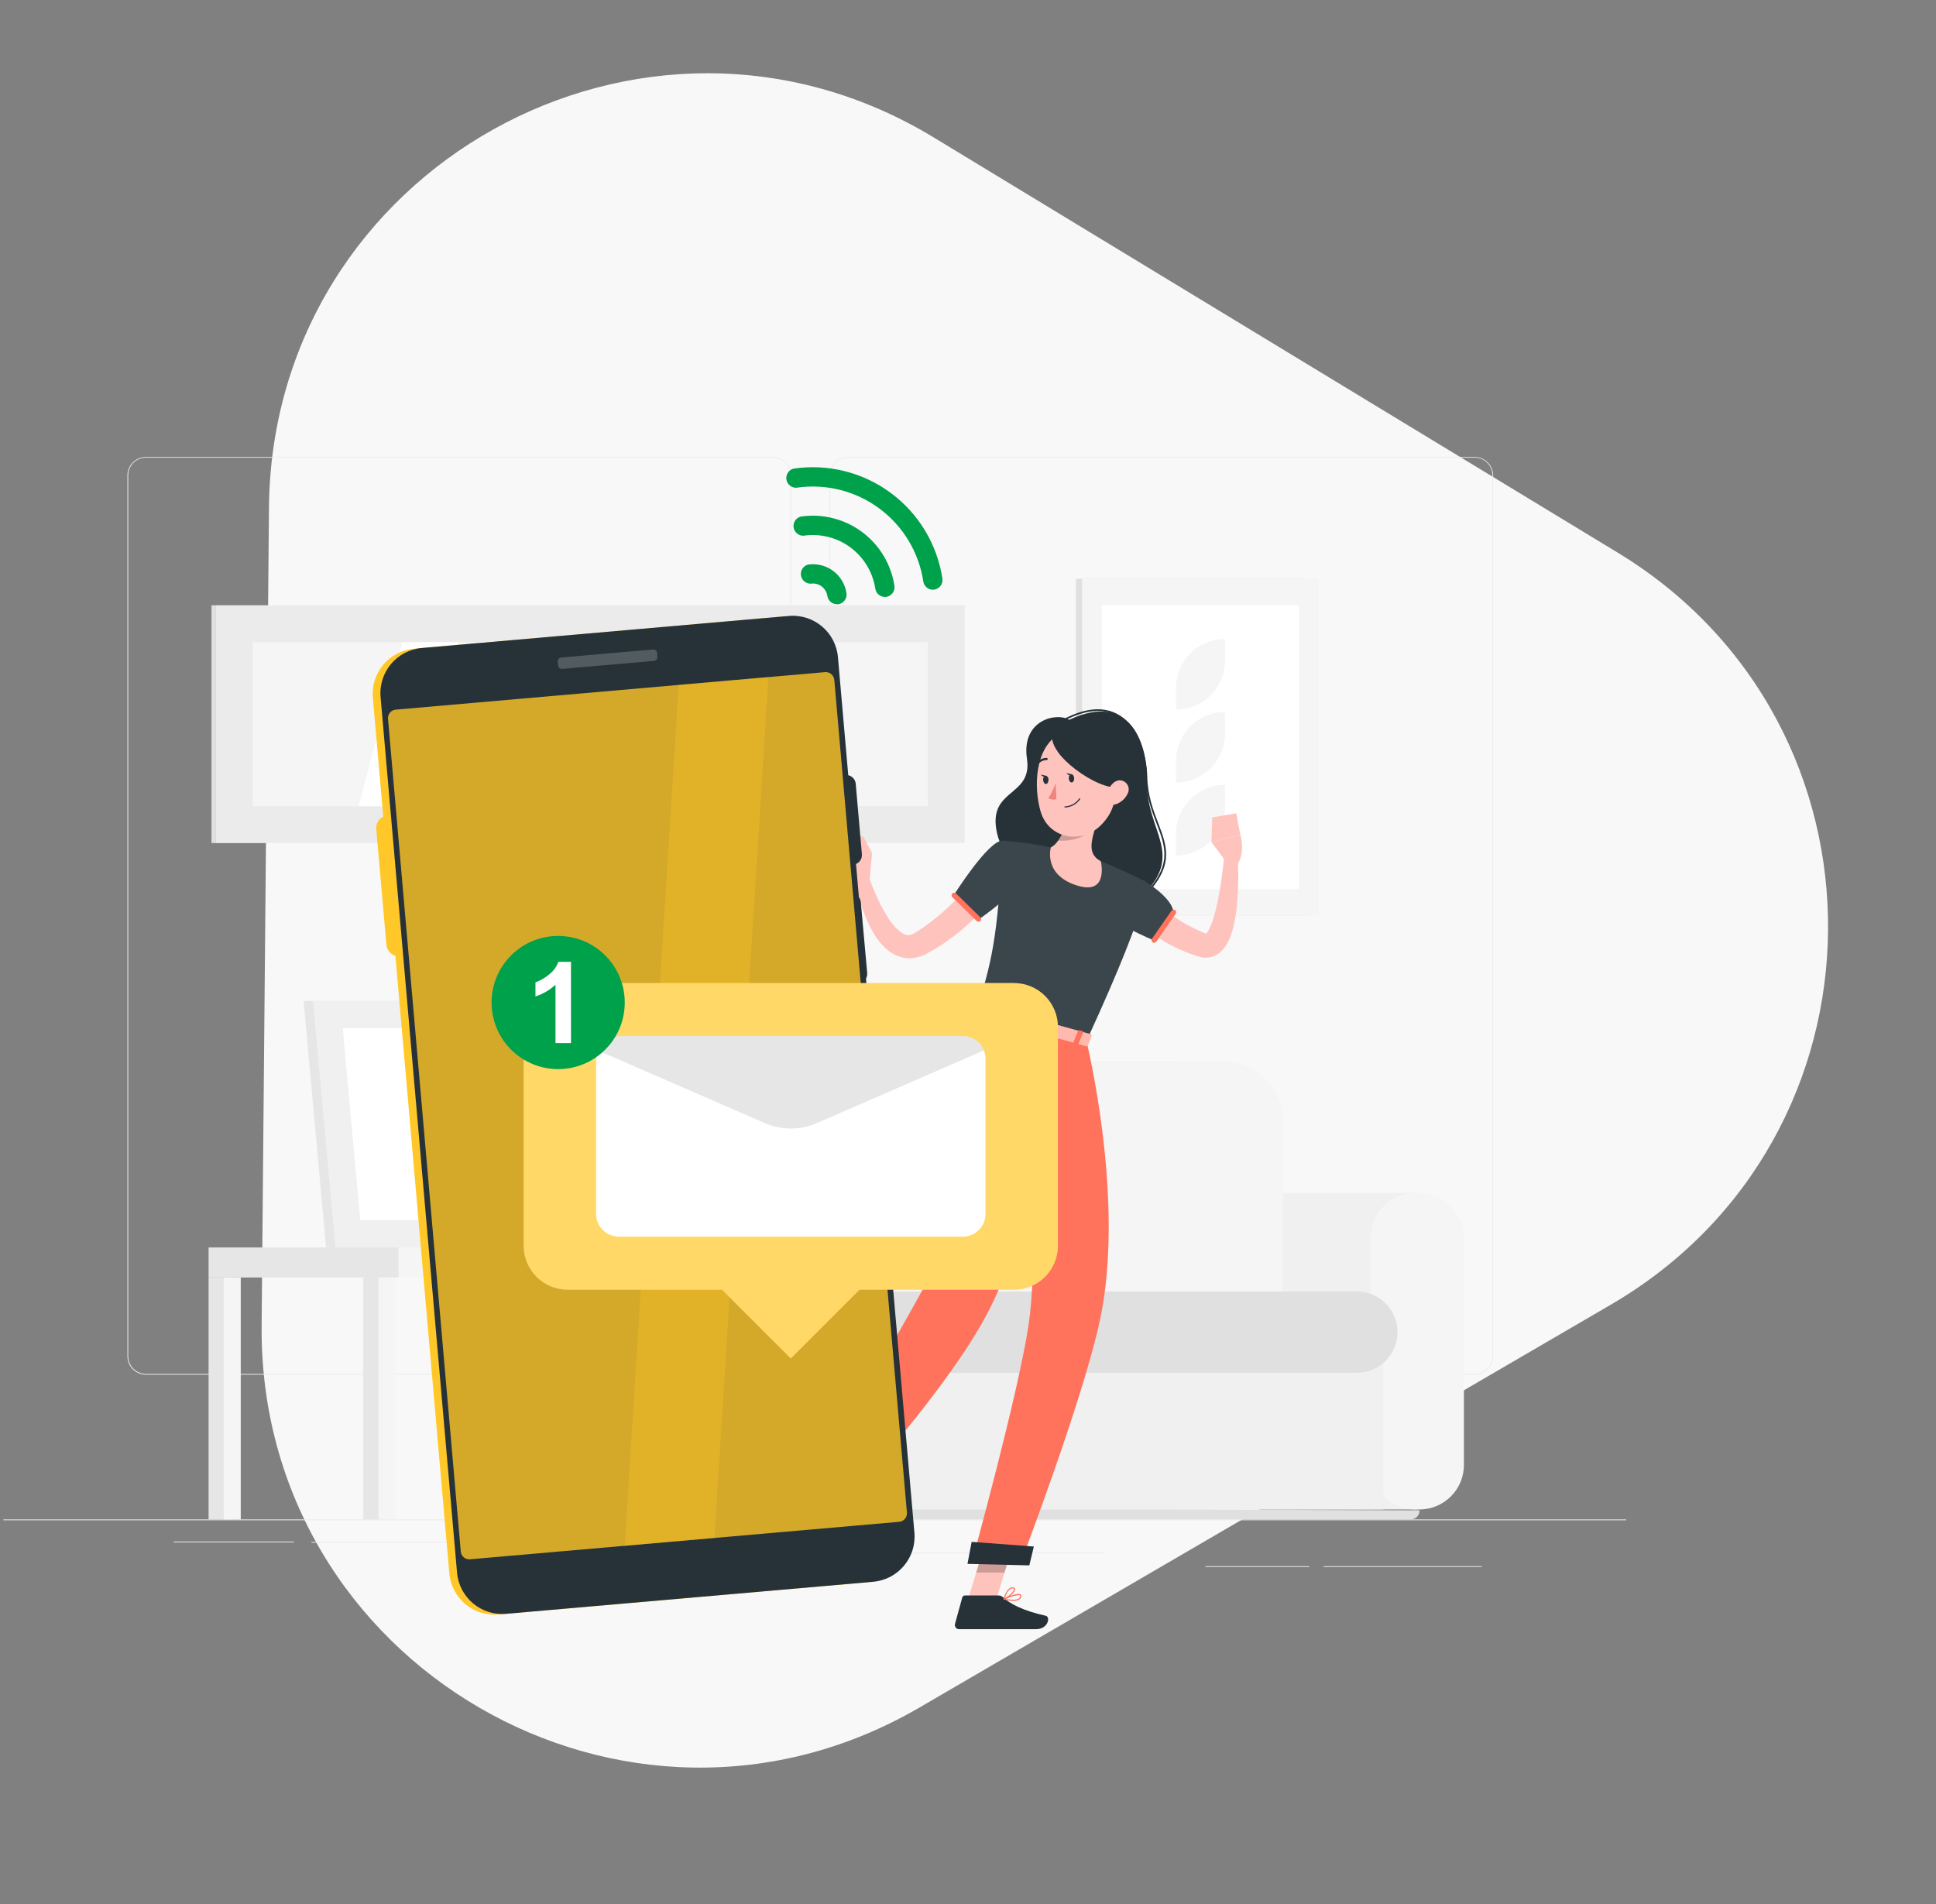 <svg width="366" height="360" viewBox="0 0 366 360" fill="none" xmlns="http://www.w3.org/2000/svg">
<rect x="0" y="0" width="366" height="360" fill="#808080" stroke="none"/>
<path d="M305.793 104.468C359.423 137.027 358.722 215.096 304.516 246.686L173.863 322.829C118.416 355.143 48.885 314.771 49.461 250.597L50.849 95.978C51.425 31.804 121.67 -7.313 176.528 25.992L305.793 104.468Z" fill="#F8F8F8"/>
<g clip-path="url(#clip0_5_16322)">
<g style="mix-blend-mode:luminosity">
<path d="M307.439 287.289H0.643V287.442H307.439V287.289Z" fill="#EBEBEB"/>
<path d="M55.56 291.467H32.832V291.62H55.56V291.467Z" fill="#EBEBEB"/>
<path d="M147.905 294.789H104.34V294.942H147.905V294.789Z" fill="#EBEBEB"/>
<path d="M90.025 291.541H58.885V291.694H90.025V291.541Z" fill="#EBEBEB"/>
<path d="M280.103 296.13H250.24V296.283H280.103V296.13Z" fill="#EBEBEB"/>
<path d="M247.509 296.13H227.893V296.283H247.509V296.13Z" fill="#EBEBEB"/>
<path d="M208.786 293.541H170.737V293.694H208.786V293.541Z" fill="#EBEBEB"/>
<path d="M146.064 259.922H27.586C26.658 259.92 25.768 259.551 25.113 258.894C24.457 258.237 24.089 257.347 24.089 256.418V89.871C24.097 88.948 24.469 88.066 25.123 87.416C25.778 86.766 26.663 86.4 27.586 86.398H146.064C146.994 86.398 147.885 86.768 148.542 87.425C149.199 88.082 149.568 88.973 149.568 89.902V256.418C149.568 257.348 149.199 258.239 148.542 258.896C147.885 259.553 146.994 259.922 146.064 259.922ZM27.586 86.521C26.699 86.523 25.848 86.876 25.221 87.505C24.594 88.133 24.242 88.984 24.242 89.871V256.418C24.242 257.306 24.594 258.157 25.221 258.785C25.848 259.413 26.699 259.767 27.586 259.769H146.064C146.953 259.767 147.804 259.414 148.432 258.786C149.06 258.158 149.413 257.306 149.415 256.418V89.871C149.413 88.983 149.06 88.132 148.432 87.504C147.804 86.876 146.953 86.523 146.064 86.521H27.586Z" fill="#EBEBEB"/>
<path d="M278.79 259.922H160.306C159.377 259.92 158.487 259.551 157.83 258.894C157.173 258.237 156.804 257.347 156.802 256.418V89.871C156.812 88.948 157.185 88.066 157.841 87.415C158.497 86.765 159.382 86.4 160.306 86.398H278.79C279.712 86.402 280.595 86.768 281.249 87.418C281.902 88.068 282.273 88.95 282.282 89.871V256.418C282.282 257.346 281.914 258.235 281.26 258.892C280.605 259.548 279.717 259.919 278.79 259.922ZM160.306 86.521C159.418 86.523 158.566 86.876 157.939 87.504C157.311 88.132 156.957 88.983 156.956 89.871V256.418C156.957 257.306 157.311 258.158 157.939 258.786C158.566 259.414 159.418 259.767 160.306 259.769H278.79C279.678 259.767 280.529 259.414 281.157 258.786C281.785 258.158 282.139 257.306 282.14 256.418V89.871C282.139 88.983 281.785 88.132 281.157 87.504C280.529 86.876 279.678 86.523 278.79 86.521H160.306Z" fill="#EBEBEB"/>
<path d="M267.936 285.398H220.076C217.843 285.398 215.702 284.511 214.123 282.933C212.544 281.354 211.658 279.213 211.658 276.98V233.979C211.658 231.747 212.544 229.605 214.123 228.027C215.702 226.448 217.843 225.561 220.076 225.561H267.936V285.398Z" fill="#F0F0F0"/>
<path d="M267.543 285.398H268.335C272.984 285.398 276.753 281.629 276.753 276.98V233.979C276.753 229.33 272.984 225.561 268.335 225.561H267.543C262.894 225.561 259.125 229.33 259.125 233.979V276.98C259.125 281.629 262.894 285.398 267.543 285.398Z" fill="#F5F5F5"/>
<path d="M261.524 247.632H156.649V285.398H261.524V247.632Z" fill="#F0F0F0"/>
<path d="M266.66 287.288H111.654C111.427 287.289 111.202 287.245 110.992 287.159C110.782 287.073 110.592 286.946 110.431 286.785C110.27 286.625 110.143 286.435 110.056 286.225C109.969 286.016 109.924 285.791 109.924 285.564V285.398H220.039L268.384 285.564C268.384 286.021 268.202 286.46 267.879 286.783C267.555 287.107 267.117 287.288 266.66 287.288Z" fill="#E0E0E0"/>
<path d="M121.668 200.734H222.199C225.312 200.734 228.297 201.971 230.499 204.172C232.7 206.374 233.937 209.359 233.937 212.472V256.166H109.924V212.472C109.924 209.359 111.16 206.374 113.362 204.172C115.563 201.971 118.549 200.734 121.662 200.734H121.668Z" fill="#E0E0E0"/>
<path d="M129.718 200.734H231.353C234.317 200.734 237.159 201.912 239.254 204.007C241.35 206.102 242.527 208.944 242.527 211.908V256.172H118.545V211.908C118.545 208.944 119.722 206.102 121.817 204.007C123.913 201.912 126.755 200.734 129.718 200.734Z" fill="#F5F5F5"/>
<path d="M256.511 244.185H164.632C163.226 244.185 161.877 244.743 160.883 245.737C159.889 246.732 159.33 248.08 159.33 249.486V254.266C159.33 255.672 159.889 257.02 160.883 258.015C161.877 259.009 163.226 259.567 164.632 259.567H256.511C257.521 259.567 258.521 259.368 259.454 258.981C260.388 258.595 261.235 258.028 261.949 257.313C262.663 256.599 263.23 255.75 263.616 254.817C264.002 253.883 264.2 252.883 264.199 251.873C264.199 249.834 263.389 247.878 261.947 246.436C260.505 244.995 258.55 244.185 256.511 244.185Z" fill="#E0E0E0"/>
<path d="M156.379 285.398H108.519C106.286 285.398 104.145 284.511 102.566 282.933C100.987 281.354 100.1 279.213 100.1 276.98V233.979C100.1 231.747 100.987 229.605 102.566 228.027C104.145 226.448 106.286 225.561 108.519 225.561H156.379V285.398Z" fill="#F0F0F0"/>
<path d="M155.98 285.398H156.772C161.421 285.398 165.19 281.629 165.19 276.98V233.979C165.19 229.33 161.421 225.561 156.772 225.561H155.98C151.331 225.561 147.562 229.33 147.562 233.979V276.98C147.562 281.629 151.331 285.398 155.98 285.398Z" fill="#F5F5F5"/>
<path d="M246.73 109.421H203.392V173.148H246.73V109.421Z" fill="#E0E0E0"/>
<path d="M249.338 109.421H204.576V173.148H249.338V109.421Z" fill="#F5F5F5"/>
<path d="M208.325 114.44V168.123H245.589V114.44H208.325Z" fill="white"/>
<path d="M222.322 143.874V147.96C223.539 147.96 224.745 147.721 225.87 147.255C226.994 146.789 228.017 146.106 228.877 145.245C229.738 144.384 230.421 143.362 230.887 142.237C231.353 141.112 231.593 139.907 231.593 138.689V134.603C230.375 134.602 229.169 134.841 228.044 135.307C226.919 135.772 225.896 136.455 225.035 137.316C224.174 138.177 223.491 139.2 223.026 140.325C222.56 141.45 222.321 142.656 222.322 143.874Z" fill="#F5F5F5"/>
<path d="M222.322 130.093V134.179C224.78 134.178 227.137 133.2 228.876 131.462C230.614 129.724 231.591 127.367 231.593 124.908V120.815C230.375 120.815 229.169 121.055 228.044 121.522C226.918 121.988 225.896 122.672 225.035 123.533C224.174 124.395 223.491 125.417 223.026 126.543C222.56 127.669 222.321 128.875 222.322 130.093Z" fill="#F5F5F5"/>
<path d="M222.322 157.661V161.747C224.781 161.746 227.139 160.768 228.878 159.028C230.616 157.288 231.593 154.929 231.593 152.47V148.371C230.374 148.371 229.167 148.612 228.041 149.079C226.915 149.546 225.892 150.23 225.031 151.093C224.169 151.956 223.487 152.98 223.022 154.107C222.557 155.234 222.319 156.442 222.322 157.661Z" fill="#F5F5F5"/>
<path d="M182.364 159.403V114.439L40.834 114.439V159.403H182.364Z" fill="#EBEBEB"/>
<path d="M40.834 159.403V114.439H39.981V159.403H40.834Z" fill="#E0E0E0"/>
<path d="M175.388 121.417H47.81V152.428H175.388V121.417Z" fill="#F5F5F5"/>
<path d="M78.385 152.428H67.789L76.085 121.417H86.681L78.385 152.428Z" fill="white"/>
<path d="M88.24 152.428H82.11L90.406 121.417H96.535L88.24 152.428Z" fill="white"/>
<path d="M141.579 152.428H135.449L143.745 121.417H149.875L141.579 152.428Z" fill="white"/>
<path d="M95.946 235.864H61.64L57.394 189.256H91.706L95.946 235.864Z" fill="#E6E6E6"/>
<path d="M97.726 235.864H63.414L59.174 189.256H93.486L97.726 235.864Z" fill="#F0F0F0"/>
<path d="M68.102 230.702L64.8 194.414H88.792L92.093 230.702H68.102Z" fill="white"/>
<path d="M121.662 235.862H117.042V287.281H121.662V235.862Z" fill="#E6E6E6"/>
<path d="M123.116 235.862H119.907V287.281H123.116V235.862Z" fill="#F5F5F5"/>
<path d="M75.354 241.539H124.11V235.863H75.354V241.539Z" fill="#F5F5F5"/>
<path d="M73.286 241.539H68.666V287.288H73.286V241.539Z" fill="#E6E6E6"/>
<path d="M74.747 241.539H71.538V287.288H74.747V241.539Z" fill="#F5F5F5"/>
<path d="M44.055 241.539H39.434V287.288H44.055V241.539Z" fill="#E6E6E6"/>
<path d="M45.515 241.539H42.306V287.288H45.515V241.539Z" fill="#F5F5F5"/>
<path d="M92.43 241.539H87.81V287.288H92.43V241.539Z" fill="#E6E6E6"/>
<path d="M93.885 241.539H90.675V287.288H93.885V241.539Z" fill="#F5F5F5"/>
<path d="M75.354 235.862H39.434V241.538H75.354V235.862Z" fill="#E6E6E6"/>
</g>
<path d="M202.122 136.096C199.778 134.629 193.047 136.096 194.145 143.459C195.244 150.822 186.592 148.938 188.482 157.504C190.372 166.07 205.705 178.796 215.148 170.156C224.592 161.517 216.633 157.706 216.811 147.453C216.934 141.36 214.173 130.451 202.122 136.096Z" fill="#263238"/>
<path d="M216.014 169.789C215.97 169.789 215.928 169.771 215.897 169.74C215.882 169.726 215.87 169.709 215.862 169.69C215.854 169.671 215.85 169.65 215.85 169.63C215.85 169.609 215.854 169.589 215.862 169.57C215.87 169.551 215.882 169.534 215.897 169.519C221.714 163.739 220.37 160.217 218.67 155.763C217.725 153.308 216.664 150.51 216.572 146.884C216.48 142.969 215.05 137.625 211.326 135.422C208.687 133.864 205.3 134.134 201.263 136.226C201.226 136.243 201.184 136.246 201.145 136.234C201.106 136.221 201.074 136.194 201.054 136.158C201.044 136.14 201.037 136.12 201.035 136.099C201.033 136.078 201.035 136.056 201.041 136.036C201.047 136.016 201.058 135.998 201.072 135.982C201.086 135.966 201.103 135.953 201.122 135.944C205.263 133.796 208.749 133.532 211.491 135.152C215.32 137.422 216.793 142.883 216.891 146.872C216.977 150.449 218.032 153.21 218.965 155.646C220.701 160.211 222.082 163.819 216.118 169.759C216.088 169.78 216.051 169.791 216.014 169.789Z" fill="#263238"/>
<path d="M217.376 168.95C217.376 168.95 217.474 169.091 217.541 169.183L217.787 169.514C217.967 169.744 218.157 169.971 218.358 170.196C218.769 170.659 219.207 171.097 219.671 171.509C220.621 172.379 221.648 173.161 222.739 173.846C223.846 174.552 224.998 175.185 226.187 175.742C226.801 176.043 227.414 176.282 228.028 176.552C228.144 176.608 228.028 176.552 227.948 176.601C227.868 176.651 227.801 176.693 227.868 176.657C228.169 176.4 228.408 176.079 228.568 175.718C228.839 175.177 229.071 174.617 229.261 174.043C229.673 172.761 230.007 171.456 230.261 170.134C230.537 168.784 230.752 167.404 230.942 166.011C231.133 164.618 231.304 163.207 231.458 161.826H233.955C234.16 164.761 234.137 167.706 233.888 170.637C233.773 172.156 233.541 173.664 233.194 175.147C233.008 175.953 232.753 176.741 232.433 177.503C232.046 178.474 231.446 179.346 230.678 180.056C230.113 180.551 229.424 180.884 228.684 181.019C227.952 181.142 227.2 181.077 226.5 180.829C225.782 180.571 225.052 180.357 224.34 180.062C222.895 179.498 221.496 178.823 220.155 178.043C218.794 177.234 217.506 176.306 216.308 175.27C215.701 174.731 215.127 174.155 214.59 173.546C214.314 173.239 214.044 172.932 213.786 172.576L213.406 172.036C213.271 171.834 213.179 171.693 212.989 171.361L217.376 168.95Z" fill="#FFC3BD"/>
<path d="M216.535 166.676C222.272 170.358 221.806 172.591 221.806 172.591L218.198 177.819C218.198 177.819 208.994 174.138 208.424 171.248C207.822 168.235 213.75 164.897 216.535 166.676Z" fill="#263238"/>
<path opacity="0.1" d="M216.535 166.676C222.272 170.358 221.806 172.591 221.806 172.591L218.198 177.819C218.198 177.819 208.994 174.138 208.424 171.248C207.822 168.235 213.75 164.897 216.535 166.676Z" fill="white"/>
<path d="M222.149 172.078C222.256 172.153 222.329 172.268 222.352 172.396C222.375 172.525 222.346 172.657 222.272 172.765L218.591 178.048C218.554 178.102 218.508 178.148 218.453 178.184C218.398 178.22 218.337 178.244 218.273 178.255C218.209 178.267 218.143 178.265 218.08 178.251C218.016 178.236 217.956 178.209 217.903 178.171C217.85 178.133 217.805 178.086 217.771 178.031C217.736 177.976 217.713 177.915 217.702 177.851C217.691 177.787 217.693 177.722 217.708 177.659C217.722 177.596 217.749 177.536 217.787 177.483L221.468 172.2C221.544 172.095 221.657 172.024 221.784 172.001C221.911 171.978 222.042 172.006 222.149 172.078Z" fill="#FF735D"/>
<path d="M231.863 163.027L229.016 159.223L234.477 157.817C234.477 157.817 235.587 161.204 233.771 163.689L231.863 163.027Z" fill="#FFC3BD"/>
<path d="M229.169 154.547L233.716 153.78L234.477 157.818L229.016 159.223L229.169 154.547Z" fill="#FFC3BD"/>
<path d="M182.904 302.749L188.108 303.252L191.826 291.017L186.623 290.514L182.904 302.749Z" fill="#FFC3BD"/>
<path d="M149.801 284.666L153.66 288.286L161.993 279.131L158.134 275.511L149.801 284.666Z" fill="#FFC3BD"/>
<path d="M155.446 286.55L152.544 281.328C152.496 281.237 152.417 281.167 152.321 281.13C152.224 281.094 152.118 281.095 152.022 281.132L147.555 282.832C147.441 282.878 147.339 282.948 147.255 283.038C147.171 283.127 147.107 283.234 147.068 283.351C147.029 283.467 147.015 283.591 147.029 283.713C147.042 283.835 147.081 283.953 147.144 284.059C148.187 285.863 148.782 286.685 150.053 288.968C150.838 290.379 152.366 293.625 153.452 295.576C154.538 297.527 156.52 296.564 156.25 295.65C155.023 291.569 155.244 289.299 155.593 287.501C155.657 287.177 155.605 286.84 155.446 286.55Z" fill="#263238"/>
<path d="M188.727 301.662H182.413C182.301 301.664 182.192 301.702 182.102 301.77C182.013 301.839 181.948 301.934 181.916 302.042L180.542 307.037C180.51 307.155 180.505 307.279 180.529 307.399C180.553 307.519 180.604 307.633 180.679 307.729C180.754 307.826 180.851 307.905 180.961 307.958C181.071 308.011 181.193 308.038 181.315 308.037C183.536 308.037 184.592 308.037 187.365 308.037H195.851C198.158 308.037 198.637 305.705 197.692 305.497C193.397 304.552 190.942 303.245 189.623 301.999C189.38 301.774 189.059 301.652 188.727 301.662Z" fill="#263238"/>
<path opacity="0.2" d="M191.826 291.023L189.911 297.324H184.549L186.623 290.52L191.826 291.023Z" fill="black"/>
<path opacity="0.2" d="M158.134 275.511L161.993 279.137L157.698 283.856L153.838 280.229L158.134 275.511Z" fill="black"/>
<path d="M216.535 166.678C216.535 166.678 218.622 168.095 205.399 196.823L184.58 191.062C187.273 182.68 188.734 177.458 189.488 158.946C192.571 159.151 195.635 159.579 198.655 160.229C201.863 160.877 205.021 161.752 208.105 162.849C210.979 163.978 213.793 165.256 216.535 166.678Z" fill="#263238"/>
<path opacity="0.1" d="M216.535 166.678C216.535 166.678 218.622 168.095 205.399 196.823L184.58 191.062C187.273 182.68 188.734 177.458 189.488 158.946C192.571 159.151 195.635 159.579 198.655 160.229C201.863 160.877 205.021 161.752 208.105 162.849C210.979 163.978 213.793 165.256 216.535 166.678Z" fill="white"/>
<path d="M202.545 149.841C202.3 153.05 201.349 158.787 198.661 160.229C198.661 160.229 197.096 165.549 203.883 167.506C209.632 169.157 208.11 162.849 208.11 162.849C204.944 161.1 206.883 158.002 207.497 154.529L202.545 149.841Z" fill="#FFC3BD"/>
<path opacity="0.2" d="M202.515 149.847C202.318 152.418 201.674 156.639 200.024 158.934C201.938 159.124 204.932 158.541 205.816 157.093C206.253 156.078 206.608 155.03 206.877 153.958L202.515 149.847Z" fill="black"/>
<path d="M210.964 145.196C210.964 150.473 211.056 152.712 208.559 155.566C204.797 159.861 198.318 158.689 196.753 153.51C195.348 148.853 195.606 141.005 200.637 138.606C201.743 138.072 202.966 137.83 204.192 137.902C205.417 137.975 206.604 138.359 207.639 139.02C208.674 139.68 209.523 140.594 210.105 141.675C210.687 142.756 210.982 143.968 210.964 145.196Z" fill="#FFC3BD"/>
<path d="M200.06 142.272C203.024 146.413 212.995 152.169 213.664 146.622C214.333 141.075 209.24 135.577 204.196 136.124C199.152 136.67 197.526 138.75 200.06 142.272Z" fill="#263238"/>
<path d="M213.148 150.124C212.925 150.577 212.614 150.983 212.234 151.317C211.854 151.65 211.412 151.906 210.933 152.069C209.651 152.492 208.945 151.363 209.246 150.117C209.522 148.995 210.516 147.424 211.835 147.54C212.122 147.57 212.397 147.671 212.634 147.834C212.872 147.997 213.065 148.217 213.195 148.474C213.326 148.731 213.39 149.017 213.382 149.305C213.374 149.593 213.293 149.874 213.148 150.124Z" fill="#FFC3BD"/>
<path d="M205.399 196.844C205.399 196.844 212.811 226.867 207.951 249.576C204.693 264.787 192.949 295.515 192.949 295.515L183.745 295.282C183.745 295.282 192.636 263.038 194.471 250.355C197.618 228.658 190.126 192.622 190.126 192.622L205.399 196.844Z" fill="#FF735D"/>
<path opacity="0.2" d="M197.133 201.138L192.544 208.378C193.918 216.963 194.789 225.622 195.152 234.308C201.625 222.755 198.569 207.274 197.133 201.138Z" fill="black"/>
<path d="M194.593 295.974L182.904 295.686L183.69 291.525L195.446 292.409L194.593 295.974Z" fill="#263238"/>
<path d="M200.833 195.615C200.833 195.615 196.538 228.443 187.291 247.096C179.812 262.159 159.852 283.604 159.852 283.604L154.747 278.346C154.747 278.346 168.246 255.03 173.768 245.034C187.402 220.49 175.32 198.493 184.561 191.038L200.833 195.615Z" fill="#FF735D"/>
<path d="M160.367 284.323L153.783 277.898L155.968 274.929L163.147 282.347L160.367 284.323Z" fill="#263238"/>
<path d="M184.604 189.749L183.15 191.357C183.039 191.48 183.15 191.676 183.407 191.743L205.245 197.787C205.429 197.836 205.613 197.787 205.656 197.677L206.362 195.836C206.411 195.713 206.276 195.56 206.074 195.499L184.991 189.663C184.924 189.643 184.854 189.64 184.786 189.655C184.718 189.67 184.655 189.703 184.604 189.749Z" fill="#FF735D"/>
<path opacity="0.5" d="M184.604 189.749L183.15 191.357C183.039 191.48 183.15 191.676 183.407 191.743L205.245 197.787C205.429 197.836 205.613 197.787 205.656 197.677L206.362 195.836C206.411 195.713 206.276 195.56 206.074 195.499L184.991 189.663C184.924 189.643 184.854 189.64 184.786 189.655C184.718 189.67 184.655 189.703 184.604 189.749Z" fill="white"/>
<path d="M186.782 192.891L186.218 192.737C186.107 192.707 186.04 192.621 186.064 192.553L186.997 190.209C187.028 190.136 187.144 190.105 187.255 190.136L187.819 190.295C187.93 190.295 188.003 190.406 187.973 190.479L187.04 192.823C187.01 192.861 186.969 192.888 186.922 192.9C186.876 192.913 186.827 192.909 186.782 192.891Z" fill="#FF735D"/>
<path d="M203.601 197.548L203.036 197.395C202.926 197.364 202.852 197.278 202.883 197.211L203.816 194.861C203.845 194.823 203.887 194.796 203.933 194.784C203.98 194.771 204.029 194.775 204.073 194.793L204.638 194.953C204.748 194.983 204.816 195.063 204.791 195.131L203.858 197.456C203.828 197.548 203.742 197.579 203.601 197.548Z" fill="#FF735D"/>
<path d="M195.195 195.221L194.63 195.062C194.514 195.062 194.446 194.951 194.471 194.884L195.409 192.534C195.409 192.466 195.551 192.435 195.661 192.466L196.226 192.619C196.342 192.619 196.41 192.736 196.385 192.803L195.446 195.154C195.422 195.221 195.305 195.252 195.195 195.221Z" fill="#FF735D"/>
<path d="M203.073 147.141C203.073 147.57 202.889 147.932 202.613 147.945C202.337 147.957 202.085 147.632 202.054 147.202C202.024 146.773 202.239 146.411 202.521 146.392C202.803 146.374 203.048 146.705 203.073 147.141Z" fill="#263238"/>
<path d="M198.22 147.419C198.22 147.848 198.036 148.21 197.753 148.228C197.471 148.247 197.232 147.909 197.201 147.48C197.17 147.05 197.385 146.688 197.667 146.676C197.95 146.664 198.22 146.995 198.22 147.419Z" fill="#263238"/>
<path d="M197.802 146.687L196.759 146.454C196.759 146.454 197.33 147.227 197.802 146.687Z" fill="#263238"/>
<path d="M199.551 148.08C199.226 149.078 198.768 150.027 198.189 150.903C198.416 151.046 198.671 151.137 198.937 151.171C199.203 151.205 199.474 151.18 199.729 151.099L199.551 148.08Z" fill="#ED847E"/>
<path d="M202.116 152.559C201.861 152.624 201.6 152.664 201.337 152.675C201.323 152.677 201.309 152.676 201.295 152.671C201.282 152.667 201.27 152.66 201.259 152.651C201.249 152.642 201.24 152.63 201.235 152.618C201.229 152.605 201.226 152.591 201.226 152.577C201.225 152.563 201.227 152.55 201.232 152.537C201.236 152.524 201.243 152.512 201.252 152.501C201.261 152.491 201.273 152.483 201.285 152.477C201.297 152.471 201.311 152.467 201.324 152.466C201.861 152.445 202.385 152.298 202.855 152.038C203.324 151.778 203.727 151.412 204.03 150.969C204.046 150.95 204.068 150.937 204.093 150.932C204.117 150.928 204.143 150.932 204.164 150.945C204.186 150.958 204.202 150.978 204.21 151.001C204.218 151.025 204.218 151.05 204.208 151.074C203.725 151.817 202.977 152.348 202.116 152.559Z" fill="#263238"/>
<path d="M204.675 144.007C204.64 144.016 204.603 144.016 204.569 144.006C204.534 143.997 204.503 143.978 204.478 143.952C204.255 143.717 203.979 143.538 203.672 143.431C203.366 143.325 203.038 143.293 202.717 143.339C202.663 143.348 202.607 143.337 202.561 143.308C202.514 143.278 202.48 143.232 202.466 143.179C202.455 143.125 202.465 143.068 202.495 143.021C202.524 142.974 202.571 142.941 202.625 142.927C203.014 142.865 203.412 142.897 203.786 143.021C204.16 143.145 204.498 143.357 204.773 143.639C204.811 143.68 204.832 143.734 204.832 143.79C204.832 143.845 204.811 143.899 204.773 143.94C204.746 143.97 204.712 143.993 204.675 144.007Z" fill="#263238"/>
<path d="M196.121 144.625C196.089 144.645 196.052 144.655 196.014 144.655C195.976 144.655 195.939 144.645 195.906 144.625C195.863 144.592 195.834 144.544 195.826 144.49C195.818 144.436 195.831 144.381 195.863 144.337C196.09 144.015 196.39 143.752 196.739 143.571C197.089 143.389 197.476 143.294 197.87 143.294C197.897 143.296 197.924 143.302 197.949 143.314C197.974 143.326 197.996 143.343 198.014 143.364C198.032 143.384 198.046 143.408 198.055 143.434C198.064 143.46 198.068 143.487 198.066 143.515C198.065 143.542 198.058 143.569 198.046 143.594C198.034 143.619 198.017 143.641 197.997 143.659C197.976 143.677 197.952 143.691 197.926 143.7C197.9 143.709 197.873 143.713 197.845 143.711C197.522 143.716 197.204 143.798 196.918 143.949C196.633 144.101 196.387 144.318 196.201 144.582C196.178 144.603 196.151 144.617 196.121 144.625Z" fill="#263238"/>
<path d="M189.979 166.855C189.445 167.665 188.961 168.316 188.414 169.003C187.868 169.69 187.335 170.334 186.77 170.973C185.638 172.255 184.433 173.472 183.162 174.617C181.898 175.785 180.558 176.868 179.149 177.857C178.456 178.372 177.713 178.82 176.989 179.287L175.854 179.937L175.29 180.256C175.081 180.367 174.811 180.514 174.553 180.618C173.416 181.133 172.153 181.299 170.921 181.097C169.758 180.877 168.672 180.362 167.767 179.6C167.003 178.962 166.33 178.223 165.767 177.403C165.247 176.658 164.786 175.875 164.386 175.059C162.931 171.969 161.926 168.685 161.404 165.309L163.859 164.745C164.368 166.205 164.938 167.721 165.583 169.138C166.186 170.555 166.898 171.923 167.712 173.231C168.391 174.414 169.29 175.455 170.363 176.299C170.719 176.572 171.143 176.744 171.59 176.796C171.98 176.812 172.367 176.719 172.707 176.526C172.825 176.465 172.94 176.397 173.05 176.323L173.529 176.016L174.48 175.403C175.093 174.949 175.707 174.525 176.321 174.04C177.529 173.094 178.688 172.087 179.794 171.022C180.916 169.96 181.966 168.825 182.978 167.659C183.487 167.076 183.984 166.487 184.463 165.886C184.942 165.285 185.42 164.659 185.807 164.106L189.979 166.855Z" fill="#FFC3BD"/>
<path d="M164.331 167.009L164.871 161.284L159.723 163.389C159.723 163.389 160.336 166.267 162.3 167.297L164.331 167.009Z" fill="#FFC3BD"/>
<path d="M163.226 158.191L159.244 157.326L159.723 163.388L164.871 161.284L163.226 158.191Z" fill="#FFC3BD"/>
<path d="M189.494 158.946C186.813 158.946 180.358 169.181 180.358 169.181L184.917 173.906C184.917 173.906 193.507 168.113 193.845 164.702C194.139 161.769 192.906 158.977 189.494 158.946Z" fill="#263238"/>
<path opacity="0.1" d="M189.494 158.946C186.813 158.946 180.358 169.181 180.358 169.181L184.917 173.906C184.917 173.906 193.507 168.113 193.845 164.702C194.139 161.769 192.906 158.977 189.494 158.946Z" fill="white"/>
<path d="M185.334 174.14C185.242 174.232 185.117 174.284 184.988 174.284C184.858 174.284 184.733 174.232 184.641 174.14L180.033 169.624C179.941 169.532 179.889 169.408 179.889 169.278C179.889 169.148 179.941 169.023 180.033 168.931C180.126 168.839 180.252 168.787 180.382 168.787C180.513 168.787 180.639 168.839 180.732 168.931L185.334 173.441C185.426 173.534 185.478 173.66 185.478 173.791C185.478 173.922 185.426 174.047 185.334 174.14Z" fill="#FF735D"/>
<path d="M156.495 289.36C156.664 289.355 156.826 289.295 156.955 289.188C157.017 289.148 157.066 289.092 157.098 289.026C157.129 288.96 157.142 288.886 157.133 288.814C157.078 288.151 155.397 287.249 155.201 287.145C155.184 287.134 155.165 287.129 155.145 287.129C155.126 287.129 155.107 287.134 155.09 287.145C155.073 287.157 155.06 287.174 155.054 287.194C155.047 287.214 155.047 287.235 155.053 287.255C155.244 287.93 155.667 289.096 156.281 289.311C156.349 289.34 156.421 289.357 156.495 289.36ZM155.268 287.452C155.882 287.783 156.839 288.421 156.87 288.832C156.874 288.869 156.867 288.907 156.849 288.939C156.832 288.972 156.804 288.999 156.771 289.016C156.709 289.074 156.633 289.115 156.55 289.135C156.467 289.154 156.38 289.151 156.299 289.127C155.968 289.004 155.587 288.384 155.268 287.452Z" fill="#FF735D"/>
<path d="M156.722 287.716C156.988 287.736 157.253 287.669 157.477 287.525C157.551 287.464 157.601 287.379 157.619 287.285C157.637 287.191 157.621 287.094 157.575 287.01C157.543 286.922 157.491 286.842 157.422 286.777C157.354 286.712 157.272 286.664 157.183 286.636C156.465 286.384 155.127 287.114 155.072 287.145C155.056 287.155 155.043 287.168 155.033 287.184C155.023 287.2 155.018 287.218 155.017 287.237C155.017 287.255 155.021 287.273 155.03 287.289C155.038 287.305 155.05 287.319 155.066 287.329C155.582 287.58 156.148 287.712 156.722 287.716ZM156.827 286.789C156.925 286.789 157.022 286.805 157.115 286.838C157.176 286.856 157.231 286.888 157.277 286.932C157.323 286.976 157.358 287.03 157.379 287.09C157.446 287.249 157.379 287.323 157.342 287.366C157.029 287.63 155.925 287.482 155.354 287.237C155.811 286.993 156.311 286.841 156.827 286.789Z" fill="#FF735D"/>
<path d="M191.525 302.68C191.954 302.712 192.383 302.611 192.752 302.392C192.848 302.32 192.925 302.228 192.978 302.121C193.032 302.015 193.059 301.897 193.059 301.778C193.067 301.717 193.057 301.654 193.031 301.598C193.005 301.541 192.964 301.493 192.912 301.459C192.341 301.066 190.047 302.122 189.789 302.245C189.768 302.254 189.751 302.27 189.74 302.289C189.728 302.309 189.724 302.332 189.727 302.355C189.73 302.376 189.739 302.396 189.753 302.411C189.767 302.427 189.786 302.437 189.807 302.441C190.37 302.581 190.946 302.661 191.525 302.68ZM192.532 301.594C192.621 301.588 192.71 301.608 192.789 301.649C192.82 301.649 192.851 301.705 192.844 301.791C192.843 301.875 192.822 301.958 192.783 302.033C192.743 302.107 192.687 302.171 192.617 302.22C192.102 302.613 190.844 302.447 190.163 302.324C190.909 301.958 191.709 301.711 192.532 301.594Z" fill="#FF735D"/>
<path d="M189.826 302.465H189.862C190.556 302.183 191.998 301.023 191.918 300.446C191.918 300.324 191.82 300.17 191.507 300.133C190.28 299.992 189.746 302.244 189.721 302.342C189.718 302.361 189.719 302.381 189.726 302.399C189.732 302.418 189.743 302.434 189.758 302.447C189.778 302.459 189.802 302.465 189.826 302.465ZM191.396 300.33H191.47C191.685 300.33 191.697 300.434 191.703 300.465C191.752 300.833 190.721 301.772 189.973 302.164C190.139 301.643 190.605 300.33 191.396 300.33Z" fill="#FF735D"/>
<path d="M202.644 146.405L201.6 146.172C201.6 146.172 202.171 146.945 202.644 146.405Z" fill="#263238"/>
<path d="M94.224 305.261L163.621 299.202C168.334 298.791 171.821 294.637 171.409 289.924L156.955 124.381C156.544 119.668 152.39 116.181 147.677 116.593L78.28 122.652C73.567 123.063 70.08 127.217 70.492 131.93L84.945 297.473C85.357 302.186 89.511 305.673 94.224 305.261Z" fill="#FFC727"/>
<path d="M75.686 180.824C76.328 180.763 76.921 180.452 77.336 179.957C77.751 179.462 77.953 178.823 77.9 178.18L75.992 156.348C75.933 155.705 75.623 155.112 75.129 154.696C74.635 154.28 73.997 154.076 73.354 154.127C72.71 154.186 72.115 154.497 71.699 154.992C71.283 155.488 71.08 156.127 71.133 156.771L73.047 178.603C73.106 179.246 73.416 179.839 73.91 180.255C74.404 180.671 75.042 180.875 75.686 180.824Z" fill="#FFC727"/>
<path d="M160.444 163.557L161.294 163.483C162.29 163.396 163.027 162.518 162.94 161.522L161.775 148.184C161.688 147.188 160.811 146.451 159.815 146.538L158.965 146.613C157.969 146.699 157.232 147.577 157.319 148.573L158.484 161.911C158.571 162.907 159.449 163.644 160.444 163.557Z" fill="#263238"/>
<path d="M161.441 186.009L162.294 185.932C163.293 185.842 164.031 184.959 163.941 183.959L162.736 170.571C162.646 169.571 161.763 168.834 160.763 168.924L159.91 169C158.91 169.09 158.173 169.974 158.263 170.973L159.468 184.362C159.558 185.362 160.441 186.099 161.441 186.009Z" fill="#263238"/>
<path d="M95.682 305.13L165.079 299.071C169.792 298.66 173.279 294.506 172.867 289.793L158.413 124.25C158.002 119.537 153.848 116.05 149.135 116.462L79.738 122.521C75.025 122.932 71.538 127.087 71.95 131.799L86.403 297.342C86.815 302.055 90.969 305.542 95.682 305.13Z" fill="#263238"/>
<path opacity="0.8" d="M88.847 294.822L169.994 287.735C170.419 287.696 170.81 287.491 171.084 287.164C171.357 286.838 171.491 286.417 171.455 285.992L157.723 128.545C157.684 128.122 157.479 127.731 157.154 127.458C156.829 127.184 156.41 127.05 155.986 127.084L74.808 134.177C74.599 134.196 74.395 134.256 74.208 134.353C74.022 134.45 73.856 134.583 73.721 134.744C73.586 134.906 73.484 135.092 73.421 135.293C73.358 135.493 73.335 135.704 73.354 135.914L87.111 293.368C87.128 293.577 87.187 293.782 87.284 293.968C87.382 294.155 87.515 294.321 87.676 294.456C87.837 294.591 88.024 294.693 88.225 294.756C88.426 294.819 88.637 294.841 88.847 294.822Z" fill="#FFC727"/>
<path opacity="0.3" d="M145.261 128.024L135.063 290.786L118.103 292.271L128.301 129.503L145.261 128.024Z" fill="#FFC727"/>
<path opacity="0.2" d="M123.436 122.8L106.106 124.313C105.704 124.349 105.407 124.703 105.442 125.104L105.504 125.807C105.539 126.209 105.893 126.506 106.295 126.471L123.624 124.958C124.026 124.923 124.323 124.569 124.288 124.167L124.226 123.464C124.191 123.063 123.837 122.765 123.436 122.8Z" fill="white"/>
<path d="M107.285 185.874H191.722C193.915 185.88 196.017 186.755 197.568 188.306C199.118 189.856 199.993 191.958 199.999 194.151V235.569C199.993 237.763 199.119 239.865 197.568 241.417C196.017 242.969 193.916 243.844 191.722 243.852H162.503L149.501 256.854L136.499 243.852H107.285C105.091 243.846 102.987 242.971 101.435 241.419C99.883 239.867 99.008 237.764 99.002 235.569V194.151C99.008 191.957 99.883 189.854 101.436 188.303C102.988 186.752 105.091 185.879 107.285 185.874Z" fill="#FFC727"/>
<path opacity="0.3" d="M107.285 185.874H191.722C193.915 185.88 196.017 186.755 197.568 188.306C199.118 189.856 199.993 191.958 199.999 194.151V235.569C199.993 237.763 199.119 239.865 197.568 241.417C196.017 242.969 193.916 243.844 191.722 243.852H162.503L149.501 256.854L136.499 243.852H107.285C105.091 243.846 102.987 242.971 101.435 241.419C99.883 239.867 99.008 237.764 99.002 235.569V194.151C99.008 191.957 99.883 189.854 101.436 188.303C102.988 186.752 105.091 185.879 107.285 185.874Z" fill="white"/>
<path d="M112.697 200.226V229.494C112.688 230.629 113.127 231.721 113.921 232.533C114.714 233.345 115.796 233.81 116.931 233.826H182.07C183.205 233.81 184.287 233.345 185.081 232.533C185.874 231.721 186.314 230.629 186.304 229.494V200.226C186.303 199.671 186.199 199.122 185.997 198.606C185.688 197.813 185.149 197.131 184.449 196.648C183.749 196.164 182.921 195.902 182.07 195.894H116.931C116.081 195.901 115.253 196.164 114.554 196.647C113.855 197.131 113.317 197.813 113.01 198.606C112.802 199.12 112.696 199.67 112.697 200.226Z" fill="white"/>
<path opacity="0.1" d="M113.01 198.606L144.5 212.319C146.078 213.008 147.782 213.364 149.504 213.364C151.226 213.364 152.929 213.008 154.508 212.319L185.997 198.606C185.688 197.813 185.149 197.131 184.449 196.648C183.749 196.164 182.921 195.902 182.07 195.894H116.931C116.081 195.901 115.253 196.164 114.554 196.647C113.855 197.131 113.317 197.813 113.01 198.606Z" fill="black"/>
<path d="M114.422 198.455C119.339 193.538 119.339 185.566 114.422 180.649C109.505 175.732 101.533 175.732 96.616 180.649C91.699 185.566 91.699 193.538 96.616 198.455C101.533 203.372 109.505 203.372 114.422 198.455Z" fill="#00A14B"/>
<path d="M107.948 197.225H105.015V186.18C103.931 187.189 102.639 187.947 101.229 188.401V185.744C102.134 185.412 102.977 184.928 103.721 184.315C104.558 183.692 105.198 182.839 105.561 181.86H107.942L107.948 197.225Z" fill="white"/>
<path d="M176.357 111.506C175.921 111.503 175.499 111.344 175.169 111.058C174.839 110.773 174.62 110.379 174.553 109.948C173.712 104.416 170.711 99.444 166.209 96.121C161.707 92.798 156.072 91.396 150.537 92.221C150.088 92.233 149.65 92.08 149.306 91.791C148.962 91.502 148.735 91.097 148.669 90.653C148.602 90.208 148.701 89.755 148.945 89.378C149.19 89.001 149.564 88.727 149.997 88.607C156.489 87.639 163.1 89.285 168.38 93.185C173.659 97.084 177.177 102.918 178.161 109.408C178.228 109.885 178.105 110.37 177.818 110.758C177.531 111.146 177.104 111.406 176.627 111.482C176.538 111.499 176.448 111.507 176.357 111.506Z" fill="#00A14B"/>
<path d="M167.282 112.87C166.847 112.866 166.426 112.709 166.096 112.424C165.765 112.14 165.547 111.748 165.478 111.317C165.004 108.19 163.309 105.378 160.765 103.498C158.221 101.619 155.035 100.825 151.906 101.291C151.456 101.305 151.017 101.153 150.671 100.865C150.326 100.576 150.098 100.171 150.03 99.726C149.963 99.281 150.061 98.827 150.306 98.45C150.551 98.072 150.926 97.797 151.36 97.677C155.447 97.067 159.609 98.102 162.934 100.557C166.258 103.012 168.473 106.685 169.092 110.771C169.161 111.25 169.039 111.736 168.752 112.126C168.465 112.515 168.036 112.776 167.558 112.851C167.467 112.864 167.375 112.87 167.282 112.87Z" fill="#00A14B"/>
<path d="M158.213 114.237C157.777 114.234 157.356 114.075 157.025 113.789C156.695 113.504 156.476 113.11 156.41 112.679C156.356 112.32 156.233 111.975 156.046 111.664C155.859 111.353 155.613 111.082 155.321 110.866C155.029 110.651 154.697 110.495 154.345 110.408C153.993 110.321 153.627 110.304 153.268 110.359C152.823 110.365 152.39 110.21 152.051 109.921C151.712 109.633 151.488 109.232 151.422 108.791C151.356 108.351 151.452 107.901 151.692 107.526C151.933 107.151 152.3 106.876 152.728 106.751C153.563 106.625 154.415 106.666 155.234 106.87C156.054 107.075 156.825 107.439 157.503 107.943C158.181 108.446 158.753 109.079 159.185 109.804C159.618 110.53 159.903 111.333 160.024 112.169C160.091 112.647 159.968 113.132 159.681 113.52C159.394 113.908 158.966 114.168 158.49 114.243C158.398 114.25 158.305 114.248 158.213 114.237Z" fill="#00A14B"/>
</g>
<defs>
<clipPath id="clip0_5_16322">
<rect width="306.796" height="306.796" fill="white" transform="translate(0.643 52.651)"/>
</clipPath>
</defs>
</svg>
